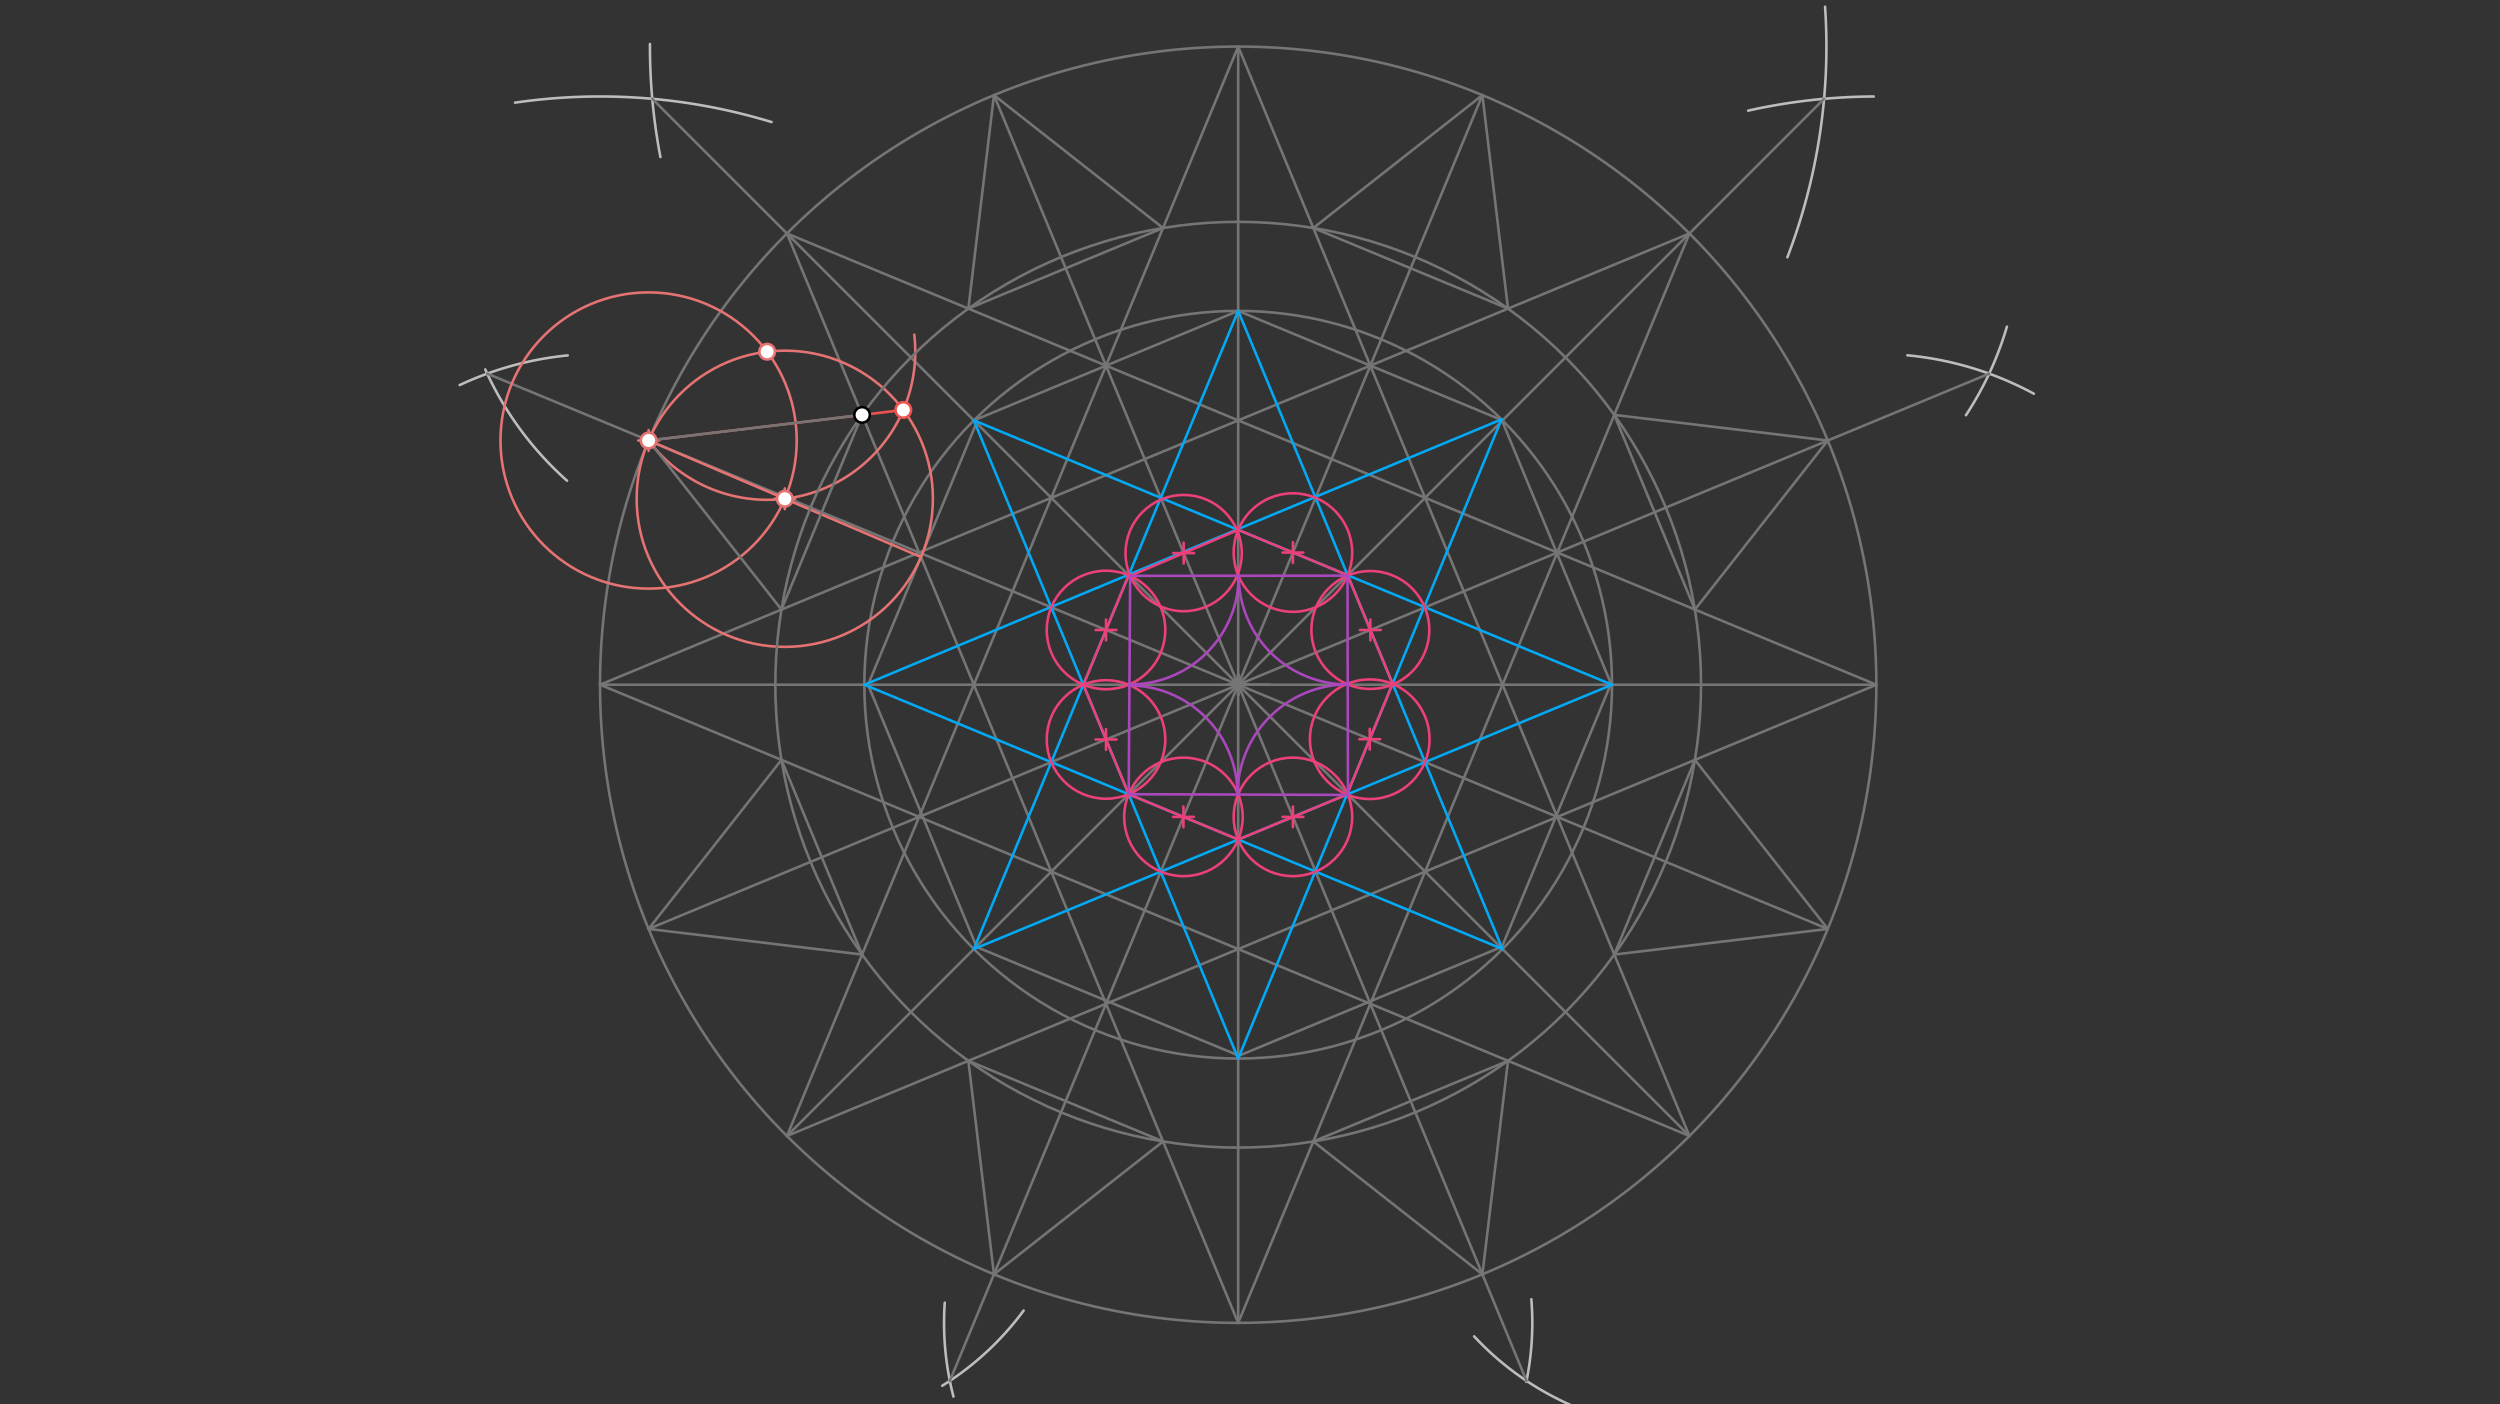 <svg xmlns="http://www.w3.org/2000/svg" class="svg--816" height="100%" preserveAspectRatio="xMidYMid meet" viewBox="0 0 963.78 541.417" width="100%"><rect x="0" y="0" width="963.78" height="541.417" fill="#333333" stroke="none"/><defs><marker id="marker-arrow" markerHeight="16" markerUnits="userSpaceOnUse" markerWidth="24" orient="auto-start-reverse" refX="24" refY="4" viewBox="0 0 24 8"><path d="M 0 0 L 24 4 L 0 8 z" stroke="inherit"></path></marker></defs><g class="aux-layer--949"><g class="element--733"><g class="center--a87"><line x1="473.333" y1="263.969" x2="481.333" y2="263.969" stroke="#757575" stroke-width="1" stroke-linecap="round"></line><line x1="477.333" y1="259.969" x2="477.333" y2="267.969" stroke="#757575" stroke-width="1" stroke-linecap="round"></line><circle class="hit--87b" cx="477.333" cy="263.969" r="4" stroke="none" fill="transparent"></circle></g><circle cx="477.333" cy="263.969" fill="none" r="246.018" stroke="#757575" stroke-dasharray="none" stroke-width="1"></circle></g><g class="element--733"><line stroke="#757575" stroke-dasharray="none" stroke-linecap="round" stroke-width="1" x1="477.333" x2="723.352" y1="263.969" y2="263.969"></line></g><g class="element--733"><line stroke="#757575" stroke-dasharray="none" stroke-linecap="round" stroke-width="1" x1="477.333" x2="231.315" y1="263.969" y2="263.969"></line></g><g class="element--733"><line stroke="#757575" stroke-dasharray="none" stroke-linecap="round" stroke-width="1" x1="477.333" x2="477.333" y1="263.969" y2="509.987"></line></g><g class="element--733"><line stroke="#757575" stroke-dasharray="none" stroke-linecap="round" stroke-width="1" x1="477.333" x2="477.333" y1="263.969" y2="17.95"></line></g><g class="element--733"><path d="M 689.063 99.166 A 226.772 226.772 0 0 0 703.584 2.594" fill="none" stroke="#BDBDBD" stroke-dasharray="none" stroke-linecap="round" stroke-width="1"></path></g><g class="element--733"><path d="M 722.325 37.199 A 226.772 226.772 0 0 0 673.922 42.65" fill="none" stroke="#BDBDBD" stroke-dasharray="none" stroke-linecap="round" stroke-width="1"></path></g><g class="element--733"><line stroke="#757575" stroke-dasharray="none" stroke-linecap="round" stroke-width="1" x1="703.209" x2="303.372" y1="38.093" y2="437.93"></line></g><g class="element--733"><path d="M 297.442 47.053 A 226.772 226.772 0 0 0 198.546 39.577" fill="none" stroke="#BDBDBD" stroke-dasharray="none" stroke-linecap="round" stroke-width="1"></path></g><g class="element--733"><path d="M 254.596 60.536 A 226.772 226.772 0 0 1 250.564 16.974" fill="none" stroke="#BDBDBD" stroke-dasharray="none" stroke-linecap="round" stroke-width="1"></path></g><g class="element--733"><line stroke="#757575" stroke-dasharray="none" stroke-linecap="round" stroke-width="1" x1="251.458" x2="651.295" y1="38.093" y2="437.93"></line></g><g class="element--733"><path d="M 735.333 136.974 A 127.559 127.559 0 0 1 784.058 151.781" fill="none" stroke="#BDBDBD" stroke-dasharray="none" stroke-linecap="round" stroke-width="1"></path></g><g class="element--733"><path d="M 773.684 125.953 A 127.559 127.559 0 0 1 757.899 160.055" fill="none" stroke="#BDBDBD" stroke-dasharray="none" stroke-linecap="round" stroke-width="1"></path></g><g class="element--733"><path d="M 187.084 142.433 A 127.559 127.559 0 0 0 218.587 185.311" fill="none" stroke="#BDBDBD" stroke-dasharray="none" stroke-linecap="round" stroke-width="1"></path></g><g class="element--733"><path d="M 218.847 137.02 A 127.559 127.559 0 0 0 177.217 148.449" fill="none" stroke="#BDBDBD" stroke-dasharray="none" stroke-linecap="round" stroke-width="1"></path></g><g class="element--733"><path d="M 394.613 505.246 A 113.386 113.386 0 0 1 363.254 534.214" fill="none" stroke="#BDBDBD" stroke-dasharray="none" stroke-linecap="round" stroke-width="1"></path></g><g class="element--733"><path d="M 364.213 502.225 A 113.386 113.386 0 0 0 367.561 538.382" fill="none" stroke="#BDBDBD" stroke-dasharray="none" stroke-linecap="round" stroke-width="1"></path></g><g class="element--733"><path d="M 590.354 500.898 A 113.386 113.386 0 0 1 588.42 532.706" fill="none" stroke="#BDBDBD" stroke-dasharray="none" stroke-linecap="round" stroke-width="1"></path></g><g class="element--733"><path d="M 568.305 515.19 A 113.386 113.386 0 0 0 608.752 543.032" fill="none" stroke="#BDBDBD" stroke-dasharray="none" stroke-linecap="round" stroke-width="1"></path></g><g class="element--733"><line stroke="#757575" stroke-dasharray="none" stroke-linecap="round" stroke-width="1" x1="766.839" x2="250.042" y1="144.052" y2="358.116"></line></g><g class="element--733"><line stroke="#757575" stroke-dasharray="none" stroke-linecap="round" stroke-width="1" x1="187.827" x2="704.625" y1="144.052" y2="358.116"></line></g><g class="element--733"><line stroke="#757575" stroke-dasharray="none" stroke-linecap="round" stroke-width="1" x1="477.333" x2="489.333" y1="263.969" y2="263.969"></line></g><g class="element--733"><line stroke="#757575" stroke-dasharray="none" stroke-linecap="round" stroke-width="1" x1="366.172" x2="571.48" y1="532.336" y2="36.677"></line></g><g class="element--733"><line stroke="#757575" stroke-dasharray="none" stroke-linecap="round" stroke-width="1" x1="588.495" x2="383.186" y1="532.336" y2="36.677"></line></g><g class="element--733"><line stroke="#757575" stroke-dasharray="none" stroke-linecap="round" stroke-width="1" x1="477.333" x2="651.295" y1="17.95" y2="437.93"></line></g><g class="element--733"><line stroke="#757575" stroke-dasharray="none" stroke-linecap="round" stroke-width="1" x1="651.295" x2="231.315" y1="437.93" y2="263.969"></line></g><g class="element--733"><line stroke="#757575" stroke-dasharray="none" stroke-linecap="round" stroke-width="1" x1="231.315" x2="651.295" y1="263.969" y2="90.008"></line></g><g class="element--733"><line stroke="#757575" stroke-dasharray="none" stroke-linecap="round" stroke-width="1" x1="651.295" x2="477.333" y1="90.008" y2="509.987"></line></g><g class="element--733"><line stroke="#757575" stroke-dasharray="none" stroke-linecap="round" stroke-width="1" x1="477.333" x2="303.372" y1="509.987" y2="90.008"></line></g><g class="element--733"><line stroke="#757575" stroke-dasharray="none" stroke-linecap="round" stroke-width="1" x1="303.372" x2="723.352" y1="90.008" y2="263.969"></line></g><g class="element--733"><line stroke="#757575" stroke-dasharray="none" stroke-linecap="round" stroke-width="1" x1="723.352" x2="303.372" y1="263.969" y2="437.93"></line></g><g class="element--733"><line stroke="#757575" stroke-dasharray="none" stroke-linecap="round" stroke-width="1" x1="303.372" x2="477.333" y1="437.93" y2="17.95"></line></g><g class="element--733"><line stroke="#757575" stroke-dasharray="none" stroke-linecap="round" stroke-width="1" x1="426.381" x2="477.517" y1="140.96" y2="119.778"></line></g><g class="element--733"><line stroke="#757575" stroke-dasharray="none" stroke-linecap="round" stroke-width="1" x1="426.381" x2="375.383" y1="140.96" y2="162.084"></line></g><g class="element--733"><line stroke="#757575" stroke-dasharray="none" stroke-linecap="round" stroke-width="1" x1="528.285" x2="477.333" y1="140.96" y2="119.855"></line></g><g class="element--733"><line stroke="#757575" stroke-dasharray="none" stroke-linecap="round" stroke-width="1" x1="528.285" x2="578.96" y1="140.96" y2="161.95"></line></g><g class="element--733"><line stroke="#757575" stroke-dasharray="none" stroke-linecap="round" stroke-width="1" x1="578.96" x2="621.048" y1="161.95" y2="263.559"></line></g><g class="element--733"><line stroke="#757575" stroke-dasharray="none" stroke-linecap="round" stroke-width="1" x1="621.048" x2="579.04" y1="263.559" y2="364.975"></line></g><g class="element--733"><line stroke="#757575" stroke-dasharray="none" stroke-linecap="round" stroke-width="1" x1="579.04" x2="477.634" y1="364.975" y2="406.979"></line></g><g class="element--733"><line stroke="#757575" stroke-dasharray="none" stroke-linecap="round" stroke-width="1" x1="477.634" x2="376.537" y1="406.979" y2="365.104"></line></g><g class="element--733"><line stroke="#757575" stroke-dasharray="none" stroke-linecap="round" stroke-width="1" x1="376.537" x2="334.531" y1="365.104" y2="263.692"></line></g><g class="element--733"><line stroke="#757575" stroke-dasharray="none" stroke-linecap="round" stroke-width="1" x1="334.646" x2="376.647" y1="263.969" y2="162.569"></line></g><g class="element--733"><g class="center--a87"><line x1="473.333" y1="263.969" x2="481.333" y2="263.969" stroke="#757575" stroke-width="1" stroke-linecap="round"></line><line x1="477.333" y1="259.969" x2="477.333" y2="267.969" stroke="#757575" stroke-width="1" stroke-linecap="round"></line><circle class="hit--87b" cx="477.333" cy="263.969" r="4" stroke="none" fill="transparent"></circle></g><circle cx="477.333" cy="263.969" fill="none" r="144.114" stroke="#757575" stroke-dasharray="none" stroke-width="1"></circle></g><g class="element--733"><line stroke="#03A9F4" stroke-dasharray="none" stroke-linecap="round" stroke-width="1" x1="477.333" x2="579.237" y1="119.855" y2="365.873"></line></g><g class="element--733"><line stroke="#03A9F4" stroke-dasharray="none" stroke-linecap="round" stroke-width="1" x1="579.237" x2="333.219" y1="365.873" y2="263.969"></line></g><g class="element--733"><line stroke="#03A9F4" stroke-dasharray="none" stroke-linecap="round" stroke-width="1" x1="333.219" x2="578.846" y1="263.969" y2="161.675"></line></g><g class="element--733"><line stroke="#03A9F4" stroke-dasharray="none" stroke-linecap="round" stroke-width="1" x1="578.846" x2="477.333" y1="161.675" y2="408.083"></line></g><g class="element--733"><line stroke="#03A9F4" stroke-dasharray="none" stroke-linecap="round" stroke-width="1" x1="477.333" x2="375.429" y1="408.083" y2="162.065"></line></g><g class="element--733"><line stroke="#03A9F4" stroke-dasharray="none" stroke-linecap="round" stroke-width="1" x1="375.429" x2="621.448" y1="162.065" y2="263.969"></line></g><g class="element--733"><line stroke="#03A9F4" stroke-dasharray="none" stroke-linecap="round" stroke-width="1" x1="621.448" x2="375.429" y1="263.969" y2="365.873"></line></g><g class="element--733"><line stroke="#03A9F4" stroke-dasharray="none" stroke-linecap="round" stroke-width="1" x1="375.429" x2="477.333" y1="365.873" y2="119.855"></line></g><g class="element--733"><line stroke="#E57373" stroke-dasharray="none" stroke-linecap="round" stroke-width="1" x1="355.037" x2="250.042" y1="214.739" y2="169.822"></line></g><g class="element--733"><g class="center--a87"><line x1="298.54" y1="192.28" x2="306.54" y2="192.28" stroke="#E57373" stroke-width="1" stroke-linecap="round"></line><line x1="302.54" y1="188.28" x2="302.54" y2="196.28" stroke="#E57373" stroke-width="1" stroke-linecap="round"></line><circle class="hit--87b" cx="302.54" cy="192.28" r="4" stroke="none" fill="transparent"></circle></g><circle cx="302.54" cy="192.28" fill="none" r="57.1" stroke="#E57373" stroke-dasharray="none" stroke-width="1"></circle></g><g class="element--733"><g class="center--a87"><line x1="246.042" y1="169.822" x2="254.042" y2="169.822" stroke="#E57373" stroke-width="1" stroke-linecap="round"></line><line x1="250.042" y1="165.822" x2="250.042" y2="173.822" stroke="#E57373" stroke-width="1" stroke-linecap="round"></line><circle class="hit--87b" cx="250.042" cy="169.822" r="4" stroke="none" fill="transparent"></circle></g><circle cx="250.042" cy="169.822" fill="none" r="57.1" stroke="#E57373" stroke-dasharray="none" stroke-width="1"></circle></g><g class="element--733"><path d="M 250.042 169.822 A 57.1 57.1 0 0 0 352.459 128.999" fill="none" stroke="#E57373" stroke-dasharray="none" stroke-linecap="round" stroke-width="1"></path></g><g class="element--733"><line stroke="#EF5350" stroke-dasharray="none" stroke-linecap="round" stroke-width="1" x1="348.238" x2="250.042" y1="158.045" y2="169.822"></line></g><g class="element--733"><g class="center--a87"><line x1="473.333" y1="263.969" x2="481.333" y2="263.969" stroke="#757575" stroke-width="1" stroke-linecap="round"></line><line x1="477.333" y1="259.969" x2="477.333" y2="267.969" stroke="#757575" stroke-width="1" stroke-linecap="round"></line><circle class="hit--87b" cx="477.333" cy="263.969" r="4" stroke="none" fill="transparent"></circle></g><circle cx="477.333" cy="263.969" fill="none" r="178.442" stroke="#757575" stroke-dasharray="none" stroke-width="1"></circle></g><g class="element--733"><line stroke="#757575" stroke-dasharray="none" stroke-linecap="round" stroke-width="1" x1="250.042" x2="332.344" y1="169.822" y2="159.951"></line></g><g class="element--733"><line stroke="#757575" stroke-dasharray="none" stroke-linecap="round" stroke-width="1" x1="250.042" x2="301.259" y1="169.822" y2="234.997"></line></g><g class="element--733"><line stroke="#757575" stroke-dasharray="none" stroke-linecap="round" stroke-width="1" x1="301.259" x2="332.344" y1="234.997" y2="159.951"></line></g><g class="element--733"><line stroke="#757575" stroke-dasharray="none" stroke-linecap="round" stroke-width="1" x1="383.186" x2="373.316" y1="36.677" y2="118.979"></line></g><g class="element--733"><line stroke="#757575" stroke-dasharray="none" stroke-linecap="round" stroke-width="1" x1="383.186" x2="448.362" y1="36.677" y2="87.894"></line></g><g class="element--733"><line stroke="#757575" stroke-dasharray="none" stroke-linecap="round" stroke-width="1" x1="448.362" x2="373.316" y1="87.894" y2="118.979"></line></g><g class="element--733"><line stroke="#757575" stroke-dasharray="none" stroke-linecap="round" stroke-width="1" x1="506.305" x2="571.48" y1="87.894" y2="36.677"></line></g><g class="element--733"><line stroke="#757575" stroke-dasharray="none" stroke-linecap="round" stroke-width="1" x1="571.48" x2="581.351" y1="36.677" y2="118.979"></line></g><g class="element--733"><line stroke="#757575" stroke-dasharray="none" stroke-linecap="round" stroke-width="1" x1="581.351" x2="506.305" y1="118.979" y2="87.894"></line></g><g class="element--733"><line stroke="#757575" stroke-dasharray="none" stroke-linecap="round" stroke-width="1" x1="622.323" x2="704.625" y1="159.951" y2="169.822"></line></g><g class="element--733"><line stroke="#757575" stroke-dasharray="none" stroke-linecap="round" stroke-width="1" x1="704.625" x2="653.408" y1="169.822" y2="234.997"></line></g><g class="element--733"><line stroke="#757575" stroke-dasharray="none" stroke-linecap="round" stroke-width="1" x1="653.408" x2="622.323" y1="234.997" y2="159.951"></line></g><g class="element--733"><line stroke="#757575" stroke-dasharray="none" stroke-linecap="round" stroke-width="1" x1="704.625" x2="653.408" y1="358.116" y2="292.94"></line></g><g class="element--733"><line stroke="#757575" stroke-dasharray="none" stroke-linecap="round" stroke-width="1" x1="653.408" x2="622.323" y1="292.94" y2="367.986"></line></g><g class="element--733"><line stroke="#757575" stroke-dasharray="none" stroke-linecap="round" stroke-width="1" x1="622.323" x2="704.625" y1="367.986" y2="358.116"></line></g><g class="element--733"><line stroke="#757575" stroke-dasharray="none" stroke-linecap="round" stroke-width="1" x1="571.48" x2="581.351" y1="491.26" y2="408.958"></line></g><g class="element--733"><line stroke="#757575" stroke-dasharray="none" stroke-linecap="round" stroke-width="1" x1="581.351" x2="506.305" y1="408.958" y2="440.043"></line></g><g class="element--733"><line stroke="#757575" stroke-dasharray="none" stroke-linecap="round" stroke-width="1" x1="506.305" x2="571.48" y1="440.043" y2="491.26"></line></g><g class="element--733"><line stroke="#757575" stroke-dasharray="none" stroke-linecap="round" stroke-width="1" x1="383.186" x2="448.362" y1="491.26" y2="440.043"></line></g><g class="element--733"><line stroke="#757575" stroke-dasharray="none" stroke-linecap="round" stroke-width="1" x1="448.362" x2="373.316" y1="440.043" y2="408.958"></line></g><g class="element--733"><line stroke="#757575" stroke-dasharray="none" stroke-linecap="round" stroke-width="1" x1="373.316" x2="383.186" y1="408.958" y2="491.26"></line></g><g class="element--733"><line stroke="#757575" stroke-dasharray="none" stroke-linecap="round" stroke-width="1" x1="250.042" x2="332.344" y1="358.116" y2="367.986"></line></g><g class="element--733"><line stroke="#757575" stroke-dasharray="none" stroke-linecap="round" stroke-width="1" x1="332.344" x2="301.259" y1="367.986" y2="292.94"></line></g><g class="element--733"><line stroke="#757575" stroke-dasharray="none" stroke-linecap="round" stroke-width="1" x1="301.259" x2="250.042" y1="292.94" y2="358.116"></line></g><g class="element--733"><line stroke="#EC407A" stroke-dasharray="none" stroke-linecap="round" stroke-width="1" x1="476.943" x2="519.543" y1="204.113" y2="221.759"></line></g><g class="element--733"><line stroke="#EC407A" stroke-dasharray="none" stroke-linecap="round" stroke-width="1" x1="519.543" x2="536.865" y1="221.759" y2="263.577"></line></g><g class="element--733"><line stroke="#EC407A" stroke-dasharray="none" stroke-linecap="round" stroke-width="1" x1="536.865" x2="519.268" y1="263.577" y2="306.293"></line></g><g class="element--733"><line stroke="#EC407A" stroke-dasharray="none" stroke-linecap="round" stroke-width="1" x1="519.268" x2="477.333" y1="306.293" y2="323.663"></line></g><g class="element--733"><line stroke="#EC407A" stroke-dasharray="none" stroke-linecap="round" stroke-width="1" x1="477.333" x2="435.123" y1="323.663" y2="306.179"></line></g><g class="element--733"><line stroke="#EC407A" stroke-dasharray="none" stroke-linecap="round" stroke-width="1" x1="435.123" x2="417.639" y1="306.179" y2="263.969"></line></g><g class="element--733"><line stroke="#EC407A" stroke-dasharray="none" stroke-linecap="round" stroke-width="1" x1="417.639" x2="435.238" y1="263.969" y2="221.482"></line></g><g class="element--733"><line stroke="#EC407A" stroke-dasharray="none" stroke-linecap="round" stroke-width="1" x1="434.877" x2="477.333" y1="222.354" y2="204.275"></line></g><g class="element--733"><g class="center--a87"><line x1="494.438" y1="213.017" x2="502.438" y2="213.017" stroke="#EC407A" stroke-width="1" stroke-linecap="round"></line><line x1="498.438" y1="209.017" x2="498.438" y2="217.017" stroke="#EC407A" stroke-width="1" stroke-linecap="round"></line><circle class="hit--87b" cx="498.438" cy="213.017" r="4" stroke="none" fill="transparent"></circle></g><circle cx="498.438" cy="213.017" fill="none" r="22.844" stroke="#EC407A" stroke-dasharray="none" stroke-width="1"></circle></g><g class="element--733"><g class="center--a87"><line x1="524.285" y1="242.864" x2="532.285" y2="242.864" stroke="#EC407A" stroke-width="1" stroke-linecap="round"></line><line x1="528.285" y1="238.864" x2="528.285" y2="246.864" stroke="#EC407A" stroke-width="1" stroke-linecap="round"></line><circle class="hit--87b" cx="528.285" cy="242.864" r="4" stroke="none" fill="transparent"></circle></g><circle cx="528.285" cy="242.864" fill="none" r="22.722" stroke="#EC407A" stroke-dasharray="none" stroke-width="1"></circle></g><g class="element--733"><g class="center--a87"><line x1="524.05" y1="284.976" x2="532.05" y2="284.976" stroke="#EC407A" stroke-width="1" stroke-linecap="round"></line><line x1="528.05" y1="280.976" x2="528.05" y2="288.976" stroke="#EC407A" stroke-width="1" stroke-linecap="round"></line><circle class="hit--87b" cx="528.05" cy="284.976" r="4" stroke="none" fill="transparent"></circle></g><circle cx="528.05" cy="284.976" fill="none" r="23.055" stroke="#EC407A" stroke-dasharray="none" stroke-width="1"></circle></g><g class="element--733"><g class="center--a87"><line x1="494.438" y1="314.921" x2="502.438" y2="314.921" stroke="#EC407A" stroke-width="1" stroke-linecap="round"></line><line x1="498.438" y1="310.921" x2="498.438" y2="318.921" stroke="#EC407A" stroke-width="1" stroke-linecap="round"></line><circle class="hit--87b" cx="498.438" cy="314.921" r="4" stroke="none" fill="transparent"></circle></g><circle cx="498.438" cy="314.921" fill="none" r="22.844" stroke="#EC407A" stroke-dasharray="none" stroke-width="1"></circle></g><g class="element--733"><g class="center--a87"><line x1="452.228" y1="314.921" x2="460.228" y2="314.921" stroke="#EC407A" stroke-width="1" stroke-linecap="round"></line><line x1="456.228" y1="310.921" x2="456.228" y2="318.921" stroke="#EC407A" stroke-width="1" stroke-linecap="round"></line><circle class="hit--87b" cx="456.228" cy="314.921" r="4" stroke="none" fill="transparent"></circle></g><circle cx="456.228" cy="314.921" fill="none" r="22.844" stroke="#EC407A" stroke-dasharray="none" stroke-width="1"></circle></g><g class="element--733"><g class="center--a87"><line x1="422.381" y1="285.074" x2="430.381" y2="285.074" stroke="#EC407A" stroke-width="1" stroke-linecap="round"></line><line x1="426.381" y1="281.074" x2="426.381" y2="289.074" stroke="#EC407A" stroke-width="1" stroke-linecap="round"></line><circle class="hit--87b" cx="426.381" cy="285.074" r="4" stroke="none" fill="transparent"></circle></g><circle cx="426.381" cy="285.074" fill="none" r="22.844" stroke="#EC407A" stroke-dasharray="none" stroke-width="1"></circle></g><g class="element--733"><g class="center--a87"><line x1="422.381" y1="242.864" x2="430.381" y2="242.864" stroke="#EC407A" stroke-width="1" stroke-linecap="round"></line><line x1="426.381" y1="238.864" x2="426.381" y2="246.864" stroke="#EC407A" stroke-width="1" stroke-linecap="round"></line><circle class="hit--87b" cx="426.381" cy="242.864" r="4" stroke="none" fill="transparent"></circle></g><circle cx="426.381" cy="242.864" fill="none" r="22.844" stroke="#EC407A" stroke-dasharray="none" stroke-width="1"></circle></g><g class="element--733"><g class="center--a87"><line x1="452.315" y1="213.225" x2="460.315" y2="213.225" stroke="#EC407A" stroke-width="1" stroke-linecap="round"></line><line x1="456.315" y1="209.225" x2="456.315" y2="217.225" stroke="#EC407A" stroke-width="1" stroke-linecap="round"></line><circle class="hit--87b" cx="456.315" cy="213.225" r="4" stroke="none" fill="transparent"></circle></g><circle cx="456.315" cy="213.225" fill="none" r="22.41" stroke="#EC407A" stroke-dasharray="none" stroke-width="1"></circle></g><g class="element--733"><line stroke="#AB47BC" stroke-dasharray="none" stroke-linecap="round" stroke-width="1" x1="435.696" x2="519.476" y1="222.005" y2="221.919"></line></g><g class="element--733"><line stroke="#AB47BC" stroke-dasharray="none" stroke-linecap="round" stroke-width="1" x1="519.476" x2="519.653" y1="221.919" y2="306.448"></line></g><g class="element--733"><line stroke="#AB47BC" stroke-dasharray="none" stroke-linecap="round" stroke-width="1" x1="519.653" x2="435.123" y1="306.448" y2="306.179"></line></g><g class="element--733"><line stroke="#AB47BC" stroke-dasharray="none" stroke-linecap="round" stroke-width="1" x1="435.123" x2="435.696" y1="306.179" y2="222.005"></line></g><g class="element--733"><path d="M 435.411 263.847 A 41.843 41.843 0 0 0 477.539 221.962" fill="none" stroke="#AB47BC" stroke-dasharray="none" stroke-linecap="round" stroke-width="1"></path></g><g class="element--733"><path d="M 477.539 221.962 A 41.937 41.937 0 0 0 519.564 263.856" fill="none" stroke="#AB47BC" stroke-dasharray="none" stroke-linecap="round" stroke-width="1"></path></g><g class="element--733"><path d="M 519.564 263.856 A 42.592 42.592 0 0 0 477.061 306.312" fill="none" stroke="#AB47BC" stroke-dasharray="none" stroke-linecap="round" stroke-width="1"></path></g><g class="element--733"><path d="M 477.061 306.312 A 41.938 41.938 0 0 0 435.409 264.242" fill="none" stroke="#AB47BC" stroke-dasharray="none" stroke-linecap="round" stroke-width="1"></path></g><g class="element--733"><circle cx="302.54" cy="192.28" r="3" stroke="#E57373" stroke-width="1" fill="#ffffff"></circle>}</g><g class="element--733"><circle cx="250.042" cy="169.822" r="3" stroke="#E57373" stroke-width="1" fill="#ffffff"></circle>}</g><g class="element--733"><circle cx="295.741" cy="135.587" r="3" stroke="#E57373" stroke-width="1" fill="#ffffff"></circle>}</g><g class="element--733"><circle cx="348.238" cy="158.045" r="3" stroke="#EF5350" stroke-width="1" fill="#ffffff"></circle>}</g><g class="element--733"><circle cx="332.344" cy="159.951" r="3" stroke="#000000" stroke-width="1" fill="#ffffff"></circle>}</g></g><g class="main-layer--75a"></g><g class="snaps-layer--ac6"></g><g class="temp-layer--52d"></g></svg>